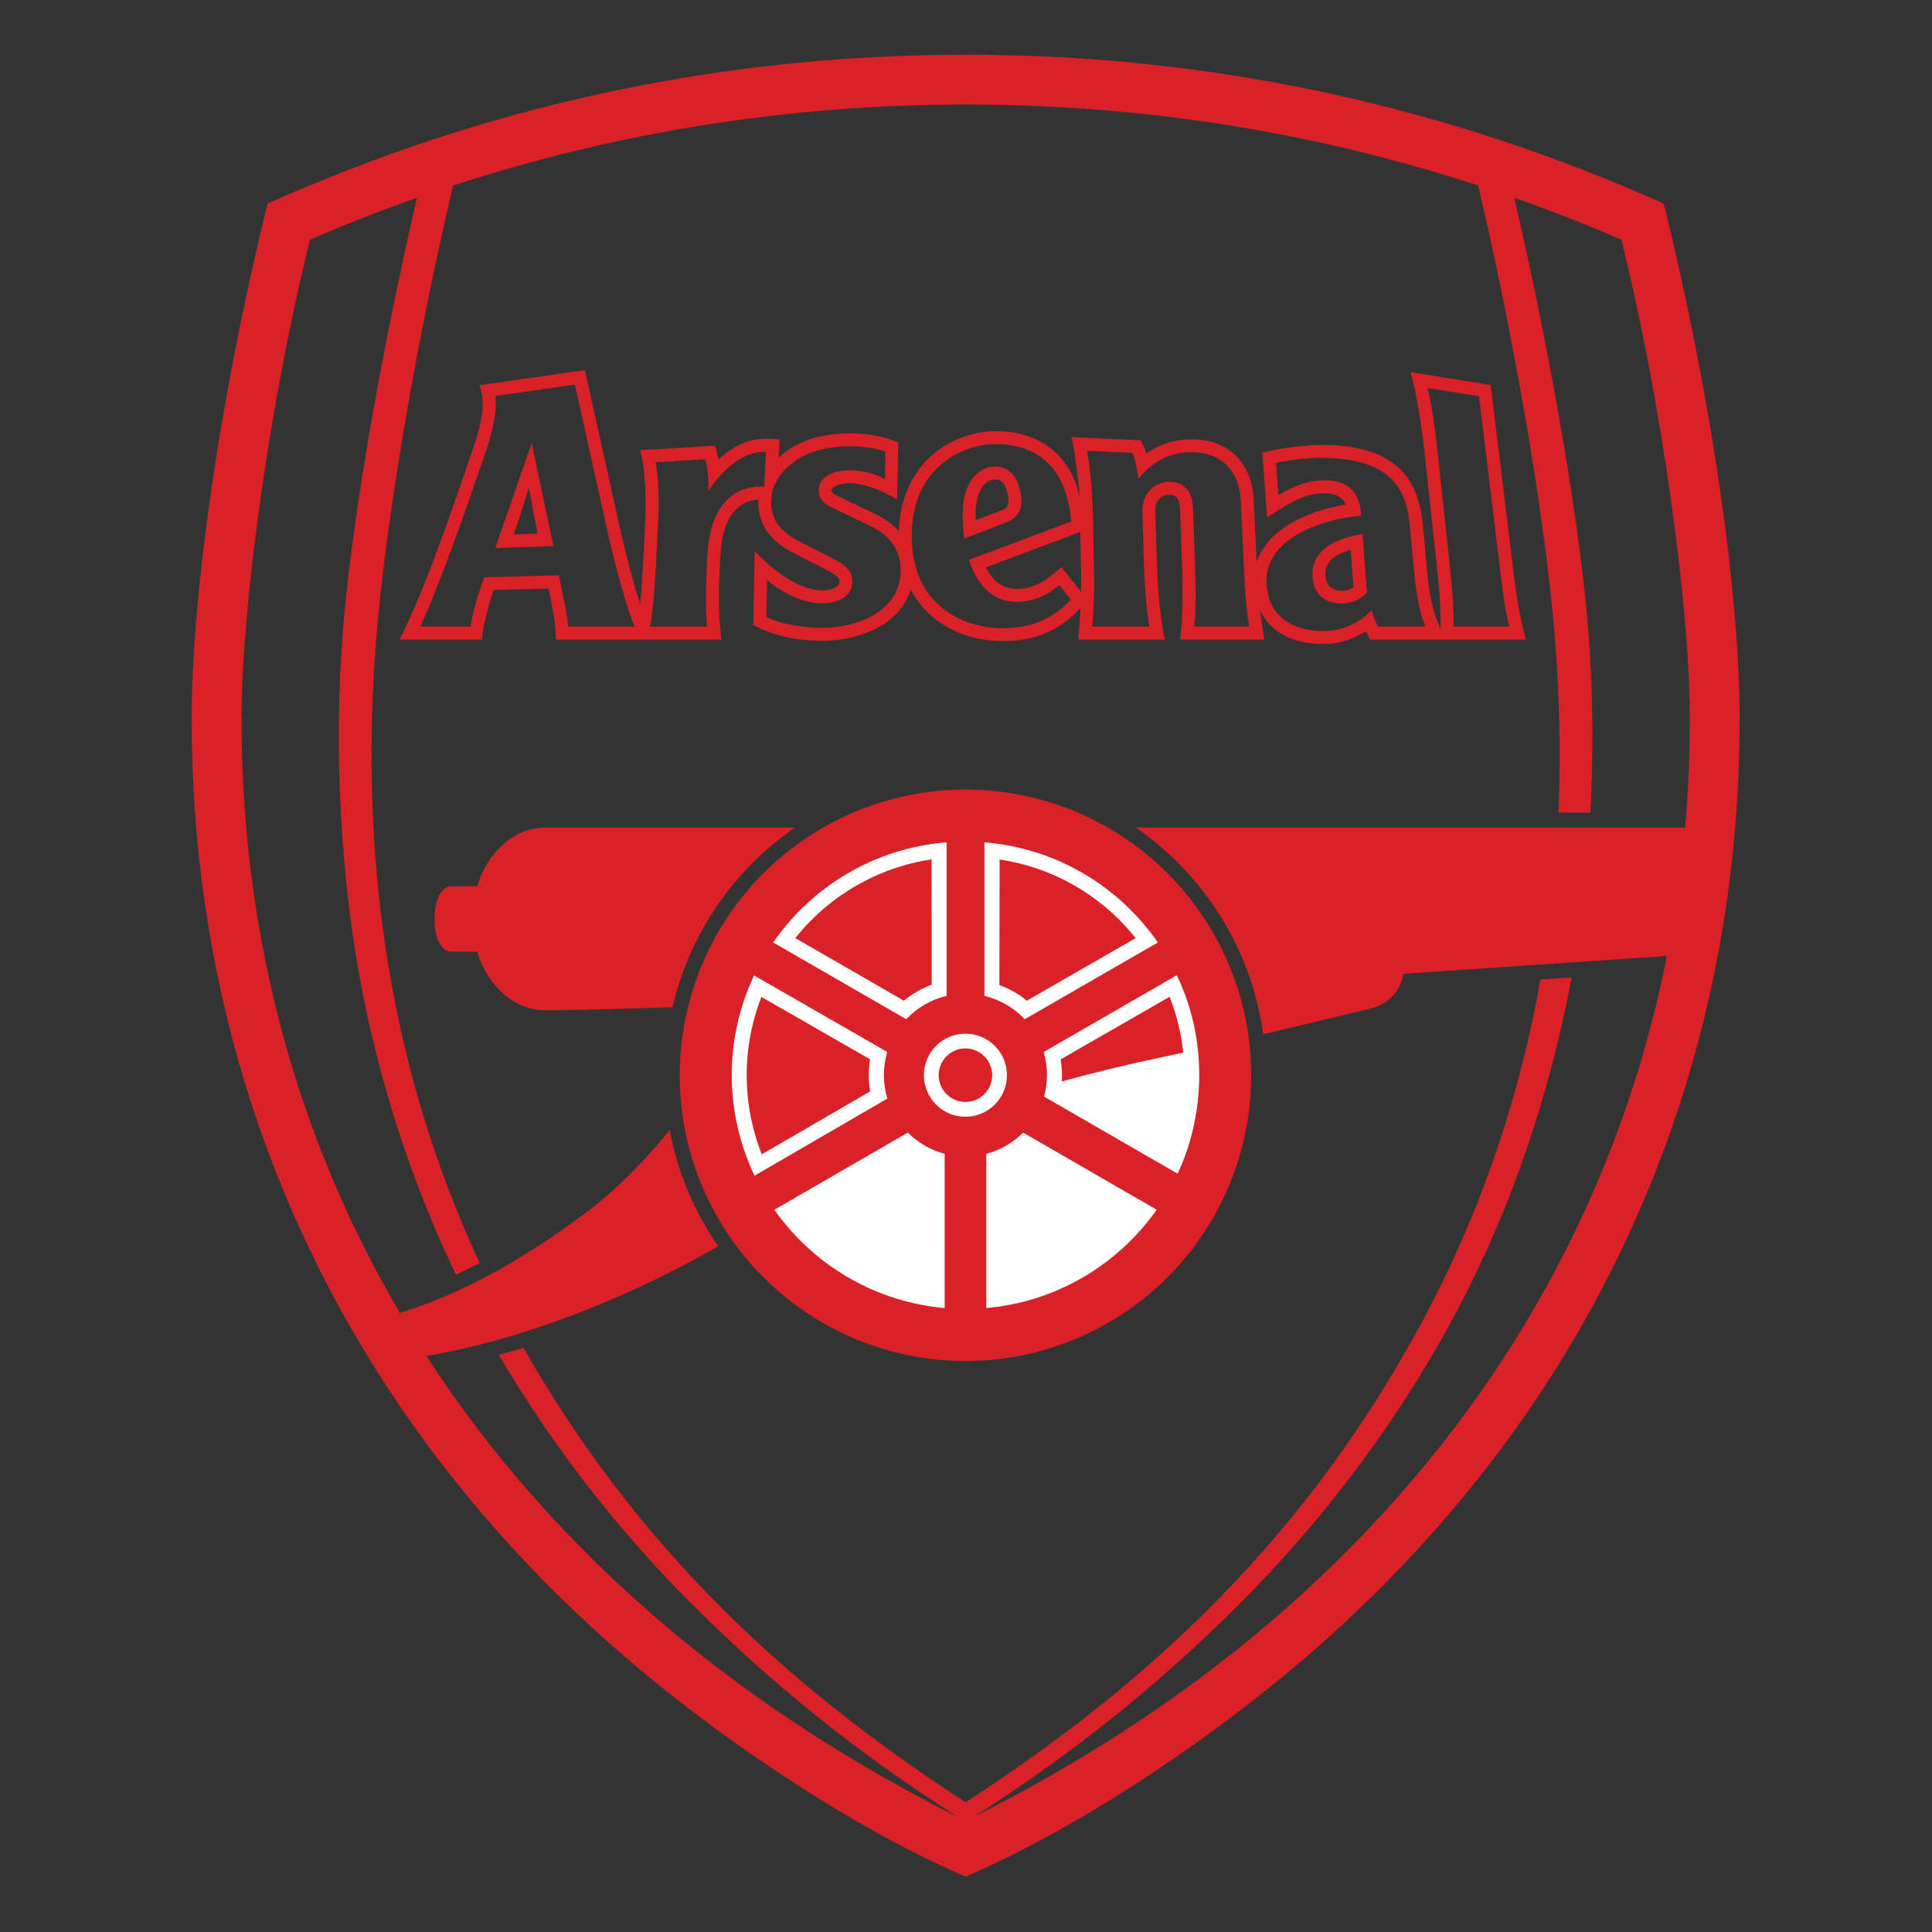 <svg xmlns="http://www.w3.org/2000/svg" xmlns:xlink="http://www.w3.org/1999/xlink" width="100%" height="100%" fill-rule="evenodd" stroke-linejoin="round" stroke-miterlimit="1.414" clip-rule="evenodd" version="1.1" viewBox="0 0 2363 2363" xml:space="preserve"><rect x="0" y="0" width="2363" height="2363" fill="#333333" stroke="none"/><g transform="matrix(6.09,0,0,6.09,1180.84,1664.62)"><circle cx="-.002" cy="-57.383" r="57.383" fill="#DA2128"/></g><g><path fill="#DA2128" fill-rule="nonzero" d="M0,36.679C-6.207,36.679 -11.517,31.792 -13.622,24.916L-18.839,24.916C-20.186,24.916 -22.189,23.285 -22.189,18.356C-22.189,13.431 -20.186,11.796 -18.839,11.796L-13.626,11.796C-11.526,4.911 -6.212,0 0,0L50.184,0C38.003,8.409 29.06,21.18 25.617,36.056C14.504,36.442 5.979,36.679 0,36.679" transform="matrix(6.09,0,0,6.09,666.57,1012.25)"/></g><g><path fill="#fff" fill-rule="nonzero" d="M0,-35.527C-14.439,-34.375 -27.034,-26.681 -34.83,-15.415L-8.107,0C-5.956,-2.281 -3.155,-3.935 0,-4.688L0,-35.527" transform="matrix(6.09,0,0,6.09,1157.76,1246.58)"/></g><g transform="matrix(6.09,0,0,6.09,1180.81,1365.86)"><circle cx="-.002" cy="-8.342" r="8.342" fill="#fff"/></g><g><path fill="#fff" fill-rule="nonzero" d="M0,-35.527L0,-4.683C3.154,-3.935 5.951,-2.281 8.102,0L34.825,-15.415C27.029,-26.681 14.439,-34.37 0,-35.527" transform="matrix(6.09,0,0,6.09,1204.04,1246.59)"/></g><g><path fill="#fff" fill-rule="nonzero" d="M0,-26.723C-2.388,-27.355 -4.562,-28.512 -6.393,-30.063C-6.736,-30.361 -7.071,-30.667 -7.387,-30.983L-34.203,-15.485C-33.654,-14.709 -33.083,-13.956 -32.493,-13.218C-24.711,-3.475 -13.134,3.099 0.005,4.26L0,-26.723" transform="matrix(6.09,0,0,6.09,1155.37,1573.94)"/></g><g><path fill="#fff" fill-rule="nonzero" d="M0,-35.239C-2.016,-33.218 -4.553,-31.727 -7.396,-30.974L-7.396,0C6.746,-1.245 19.08,-8.762 26.825,-19.75L0,-35.239" transform="matrix(6.09,0,0,6.09,1251.35,1599.86)"/></g><g><path fill="#fff" fill-rule="nonzero" d="M0,39.852C5.134,29.064 6.499,13.793 -0.158,0L-26.899,15.429C-26.082,18.114 -25.966,21.31 -26.816,24.377L0,39.852" transform="matrix(6.09,0,0,6.09,1440.26,1192.78)"/></g><g><path fill="#DA2128" fill-rule="nonzero" d="M0,3.238L21.803,15.81C23.466,14.416 25.352,13.352 27.387,12.604L27.373,-12.572C16.586,-10.955 6.829,-5.324 0,3.238" transform="matrix(6.09,0,0,6.09,972.732,1127.66)"/></g><g><path fill="#DA2128" fill-rule="nonzero" d="M0,-28.349L-0.046,-3.122C1.988,-2.374 3.805,-1.389 5.468,0L27.327,-12.562C20.497,-21.12 10.788,-26.732 0,-28.349" transform="matrix(6.09,0,0,6.09,1222.62,1223.9)"/></g><g><path fill="#DA2128" fill-rule="nonzero" d="M0,5.426C-0.404,1.57 -1.319,-2.184 -2.736,-5.789L-24.623,6.792C-24.446,7.833 -24.344,8.878 -24.344,9.942C-24.344,10.365 -24.367,10.792 -24.4,11.215C-18.212,9.528 -11.694,7.912 -5.096,6.522C-3.494,6.183 -1.779,5.816 0,5.426" transform="matrix(6.09,0,0,6.09,1447.2,1254.37)"/></g><g><path fill="#DA2128" fill-rule="nonzero" d="M0,0C0,-2.964 -2.411,-5.375 -5.371,-5.375C-8.335,-5.375 -10.746,-2.964 -10.746,0C-10.746,2.964 -8.335,5.375 -5.371,5.375C-2.411,5.375 0,2.964 0,0" transform="matrix(6.09,0,0,6.09,1213.52,1315.05)"/></g><g><path fill="#fff" fill-rule="nonzero" d="M0,-40.219C-6.188,-27.122 -5.798,-12.372 0.088,0L26.769,-15.489C25.859,-18.495 25.822,-21.742 26.746,-24.855L0,-40.219" transform="matrix(6.09,0,0,6.09,922.3,1437.98)"/></g><g><path fill="#DA2128" fill-rule="nonzero" d="M0,31.61L21.761,18.969C21.385,16.832 21.394,14.667 21.766,12.53L-0.07,0C-4.047,10.16 -4.019,21.422 0,31.61" transform="matrix(6.09,0,0,6.09,931.721,1219.35)"/></g><g><path fill="#DA2128" fill-rule="nonzero" d="M0,-14.109C-7.633,-12.855 -10.179,-9.565 -10.077,-5.849C-9.965,-1.709 -7.169,0 -3.944,-0.144C-1.984,-0.232 -0.181,-1.105 0.92,-2.425C0.655,-4.436 0.599,-5.918 0.446,-8.018L0,-14.109ZM-3.926,-2.708C-6.815,-2.601 -7.438,-4.562 -7.484,-5.983C-7.471,-7.475 -6.978,-9.691 -2.379,-10.931C-2.263,-9.361 -2.146,-7.781 -2.146,-7.781L-2.049,-6.355C-1.979,-5.342 -1.919,-4.422 -1.817,-3.414C-2.421,-3.005 -3.117,-2.741 -3.926,-2.708" transform="matrix(6.09,0,0,6.09,1666.57,739.012)"/></g><g><path fill="#DA2128" fill-rule="nonzero" d="M0,-6.026C-0.804,-8.953 -2.825,-10.342 -5.347,-10.11C-6.848,-9.97 -11.41,-8.697 -11.359,-0.214C-11.35,1.324 -11.243,2.848 -11.034,4.316L-2.871,1.18C0.683,-0.093 0.906,-2.718 0,-6.026M-3.8,-1.245C-3.8,-1.245 -6.369,-0.26 -8.73,0.641C-8.739,0.353 -8.762,0.065 -8.767,-0.228L-8.767,-0.349C-8.767,-5.38 -6.88,-7.355 -5.11,-7.522C-4.572,-7.568 -3.155,-7.698 -2.509,-5.338C-2.258,-4.423 -2.151,-3.736 -2.151,-3.206C-2.151,-1.84 -2.88,-1.58 -3.749,-1.269L-3.8,-1.245" transform="matrix(6.09,0,0,6.09,1246.55,632.385)"/></g><g><path fill="#DA2128" fill-rule="nonzero" d="M0,21.059C-0.005,21.036 -4.279,-13.98 -4.279,-13.98L-20.395,-16.582C-19.099,-12.205 -18.128,-5.497 -17.58,-0.67C-17.58,-0.656 -15.169,21.719 -15.169,21.719C-14.709,25.798 -14.291,30.17 -14.328,34.564L-14.332,35.108L-14.978,33.528C-16.084,30.797 -16.813,26.959 -17.19,21.793C-17.19,21.761 -17.859,14.606 -17.859,14.606C-18.704,3.233 -24.967,-1.956 -38.551,-1.956C-40.869,-1.956 -46.635,-1.376 -50.138,-0.372L-49.195,12.585L-45.576,10.36C-42.612,8.538 -40.219,7.763 -37.585,7.763C-35.434,7.763 -34.026,8.571 -33.371,10.039C-36.042,10.471 -38.914,11.182 -42.082,12.599C-46.881,14.75 -50.022,17.849 -51.281,21.565C-51.285,21.459 -51.29,21.356 -51.295,21.254C-51.295,21.226 -51.848,9.375 -51.848,9.375C-52.136,1.7 -56.916,-3.085 -64.322,-3.085C-67.736,-3.085 -70.77,-2.105 -73.414,-0.214C-73.558,-0.684 -73.72,-1.134 -73.897,-1.506L-74.552,-2.881L-88.466,-3.517C-87.834,-1.018 -86.975,5.965 -86.789,8.701C-87.532,4.929 -89.502,0.901 -93.242,-1.706C-96.081,-3.68 -99.644,-4.725 -103.547,-4.725C-108.708,-4.725 -113.921,-2.556 -117.484,1.077C-121.006,4.664 -122.943,9.579 -123.143,15.359C-124.453,13.918 -126.195,12.692 -128.369,11.679L-134.762,8.631L-135.083,8.478C-136.616,7.763 -136.671,7.516 -136.639,7.103C-136.583,6.448 -135.11,5.746 -133.006,5.746C-130.381,5.746 -126.581,7.07 -123.5,9.036L-123.24,-2.402C-125.521,-3.429 -128.694,-4.27 -133.243,-4.27C-135.612,-4.27 -140.179,-3.94 -144.109,-1.715C-145.197,-1.102 -146.493,-0.159 -147.292,0.617L-147.106,-3.039C-150.567,-3.457 -154.6,-3.425 -159.38,0.975C-159.422,0.664 -159.738,-0.897 -160.068,-1.799L-175.092,-0.879C-173.973,3.145 -173.838,9.249 -174.14,14.69C-174.14,14.704 -174.428,20.423 -174.428,20.423C-174.428,20.409 -174.465,21.078 -174.465,21.078C-174.633,24.079 -174.804,27.136 -175.106,30.002C-176.356,26.118 -177.736,20.827 -178.777,16.418L-186.201,-16.981L-207.386,-13.947C-207.205,-13.52 -206.903,-12.442 -206.763,-11.383C-206.577,-9.985 -206.638,-7.095 -208.654,-1.222C-212.05,8.683 -216.952,23.312 -221.621,33.412C-222.276,34.82 -223.391,37.143 -223.391,37.143L-206.884,37.143C-206.675,34.555 -205.588,30.286 -204.524,27.187C-202.247,27.127 -196.254,26.969 -193.495,26.894C-192.984,29.291 -192.301,32.692 -192.157,34.671L-191.975,37.143L-158.767,37.143C-159.552,31.93 -159.25,24.72 -159.023,20.636C-158.762,15.99 -157.791,13.026 -155.868,11.029C-154.381,9.477 -152.602,9.105 -151.362,9.073C-151.529,15.284 -147.44,18.179 -143.807,20.004L-137.317,23.308C-134.985,24.529 -135.031,25.157 -135.064,25.57C-135.157,26.82 -137.034,27.298 -138.762,27.261C-142.14,27.187 -146.818,24.85 -152.096,19.4L-152.374,34.193C-148.193,36.544 -143.129,37.389 -138.52,37.389C-130.994,37.389 -122.915,34.114 -120.736,27.099C-117.033,34.188 -109.619,37.454 -102.315,37.454C-95.797,37.454 -90.914,35.354 -86.65,30.829C-86.705,32.014 -87.012,35.963 -87.11,37.143L-69.739,37.143C-70.756,32.492 -71.165,26.058 -71.346,21.254C-71.346,21.277 -71.616,11.228 -71.616,11.228C-71.648,10.271 -71.379,9.477 -70.831,8.901C-70.333,8.381 -69.646,8.074 -68.94,8.065C-68.127,8.055 -66.77,8.037 -66.663,10.871L-66.287,21.528C-66.106,26.327 -66.036,33.059 -66.672,37.143L-49.734,37.143C-50.017,35.684 -50.5,32.19 -50.616,31.229C-48.493,35.735 -43.94,38.04 -37.84,38.04C-34.231,38.04 -31.415,36.743 -29.352,35.456C-29.287,35.591 -28.484,37.143 -28.484,37.143L2.797,37.143C1.408,32.437 0.544,25.909 0,21.059M-189.564,34.541C-189.759,31.884 -190.772,27.187 -191.432,24.237L-206.396,24.632C-207.818,28.525 -208.668,31.563 -209.165,34.541L-219.256,34.541C-214.954,25.212 -209.537,9.421 -206.164,-0.405C-204.417,-5.492 -203.804,-9.473 -204.203,-11.769L-188.198,-14.059L-181.309,16.961C-179.985,22.555 -177.847,30.704 -176.207,34.541L-189.564,34.541ZM-150.182,6.434C-152.309,6.281 -155.389,6.759 -157.754,9.217C-159.938,11.493 -161.299,14.806 -161.615,20.469C-161.875,25.138 -162.042,30.239 -161.657,34.541L-173.099,34.541C-172.347,30.304 -172.091,25.245 -171.831,20.576L-171.543,14.857C-171.283,10.206 -171.264,5.793 -171.98,1.542L-162.001,0.929C-161.536,2.596 -161.308,4.85 -161.415,7.335C-157.048,0.775 -152.686,-0.693 -149.828,-0.553L-150.182,6.434ZM-138.548,34.787C-142.576,34.787 -147.027,33.974 -149.745,32.613L-149.61,25.152C-146.493,27.995 -141.912,29.863 -138.729,29.863C-134.892,29.863 -132.653,28.223 -132.472,25.793C-132.29,23.405 -134.07,22.086 -136.132,21.008C-137.67,20.204 -140.105,18.964 -142.66,17.681C-146.418,15.795 -149.071,13.514 -148.751,8.724C-148.537,5.5 -146.172,2.457 -142.809,0.552C-139.863,-1.116 -136.142,-1.673 -133.215,-1.673C-129.656,-1.673 -127.301,-1.148 -125.837,-0.609L-125.939,4.919C-127.881,3.869 -130.413,3.145 -133.034,3.145C-136.146,3.145 -139.027,4.343 -139.227,6.866C-139.44,9.514 -137.029,10.411 -135.877,10.968C-134.627,11.572 -131.965,12.859 -129.447,14.035C-126.92,15.205 -122.66,17.612 -122.771,23.424C-122.924,31.586 -131.561,34.787 -138.548,34.787M-102.315,34.857C-109.753,34.857 -120.299,30.653 -120.56,16.864C-120.82,3.126 -110.938,-2.124 -103.547,-2.124C-100.318,-2.124 -97.256,-1.334 -94.724,0.431C-91.472,2.694 -89.149,6.634 -88.513,13.421L-109.052,21.138C-107.528,25.979 -104.443,29.463 -99.76,29.556C-95.333,29.649 -92.652,27.6 -90.901,26.23L-88.615,29.133C-91.839,32.548 -95.793,34.857 -102.315,34.857M-86.529,27.503L-86.529,27.577L-90.464,22.587C-93.59,25.259 -95.918,27.038 -99.709,26.959C-102.687,26.899 -104.527,24.892 -105.66,22.643C-102.385,21.412 -90.18,16.827 -86.682,15.517C-86.645,18.072 -86.594,21.51 -86.594,21.51L-86.589,21.538C-86.515,23.558 -86.496,25.542 -86.529,27.503M-63.801,34.541C-63.448,30.304 -63.513,26.063 -63.685,21.394L-64.062,10.727C-64.182,7.53 -65.748,5.426 -68.926,5.468C-71.681,5.5 -74.347,7.772 -74.213,11.34L-73.948,21.394C-73.771,26.063 -73.52,30.304 -72.847,34.541L-84.285,34.541C-83.927,30.304 -83.816,26.063 -83.988,21.394L-84.127,12.678C-84.299,8.032 -84.55,3.623 -85.33,-0.772L-76.248,-0.354C-75.62,0.966 -75.105,3.953 -75.007,4.85C-71.634,0.585 -67.69,-0.484 -64.363,-0.484C-58.305,-0.484 -54.682,3.252 -54.445,9.542L-53.892,21.394C-53.715,26.063 -53.464,30.304 -52.791,34.541L-63.801,34.541ZM-26.885,34.541C-27.401,33.631 -27.861,32.432 -28.177,31.238C-29.924,33.036 -33.162,35.443 -37.794,35.443C-43.94,35.443 -48.819,32.623 -49.278,26.155C-49.697,20.311 -45.311,16.873 -41.051,14.968C-37.269,13.277 -33.896,12.645 -30.286,12.241C-30.598,6.685 -33.822,5.161 -37.543,5.161C-41.144,5.161 -44.075,6.411 -46.909,8.153L-47.378,1.663C-44.549,1.031 -41.013,0.645 -38.598,0.645C-24.628,0.645 -21.078,6.429 -20.451,14.875L-19.782,22.03C-19.443,26.699 -18.76,31.173 -17.389,34.541L-26.885,34.541ZM-11.731,34.541C-11.689,30.304 -12.061,26.063 -12.586,21.394L-14.997,-0.999C-15.522,-5.645 -15.931,-9.074 -16.943,-13.39L-6.63,-11.722L-2.583,21.394C-2.058,26.063 -1.561,30.304 -0.562,34.541L-11.731,34.541" transform="matrix(6.09,0,0,6.09,1849.27,556.039)"/></g><g><path fill="#DA2128" fill-rule="nonzero" d="M0,21.074L11.675,20.684L7.326,0L0,21.074ZM3.721,18.347C4.576,15.885 5.487,13.065 6.769,8.92C7.508,13.032 8.065,16.098 8.502,18.184C6.667,18.249 5.84,18.277 3.721,18.347" transform="matrix(6.09,0,0,6.09,605.704,541.88)"/></g><g><path fill="#DA2128" fill-rule="nonzero" d="M0,-306.072C-42.621,-325.166 -89.521,-335.987 -140.198,-335.987C-190.874,-335.987 -237.779,-325.166 -280.4,-306.072C-290.23,-266.294 -295.508,-227.706 -295.634,-203.701C-295.768,-178.037 -292.144,-152.964 -284.864,-129.177C-277.84,-106.217 -267.382,-84.461 -253.784,-64.497C-240.422,-44.887 -223.948,-26.889 -204.812,-11.005C-186.814,3.931 -162.433,20.326 -140.198,29.915C-117.967,20.326 -93.586,3.931 -75.588,-11.005C-56.452,-26.889 -39.973,-44.887 -26.611,-64.497C-13.018,-84.461 -2.56,-106.217 4.465,-129.177C11.745,-152.964 15.368,-178.037 15.234,-203.701C15.108,-227.706 9.831,-266.294 0,-306.072M4.293,-180.755L-106.027,-180.76C-92.383,-171.343 -82.798,-156.457 -80.452,-139.263L-59.42,-144.276C-54.723,-145.331 -52.781,-148.499 -52.294,-151.403L0.632,-154.985C-0.906,-147.217 -2.82,-139.579 -5.106,-132.108C-11.838,-110.11 -21.854,-89.26 -34.886,-70.138C-47.722,-51.294 -63.564,-33.993 -81.981,-18.708C-98.794,-4.752 -117.939,7.564 -138.748,17.999C-118.204,4.944 -101.094,-9.035 -85.614,-24.446C-68.661,-41.338 -54.654,-60 -43.578,-79.922C-32.326,-100.15 -24.307,-122.668 -19.592,-145.173C-19.22,-146.957 -18.858,-148.801 -18.518,-150.683L-24.762,-150.255C-28.553,-128.852 -35.624,-105.808 -48.005,-82.514C-73.911,-33.765 -109.052,-5.37 -140.212,15.011C-170.024,-4.487 -203.483,-31.335 -229.012,-76.312C-230.838,-75.759 -231.948,-75.406 -233.96,-74.872C-223.367,-56.841 -210.322,-39.902 -194.805,-24.446C-179.329,-9.035 -162.219,4.944 -141.675,17.999C-162.484,7.564 -181.606,-4.752 -198.419,-18.708C-216.835,-33.993 -232.678,-51.294 -245.514,-70.138C-246.532,-71.629 -247.521,-73.134 -248.501,-74.649C-229.751,-77.812 -209.026,-85.771 -189.89,-96.679C-194.661,-103.56 -198.052,-111.467 -199.627,-120.02C-204.422,-114.129 -210.136,-108.15 -216.659,-103.281C-227.237,-95.383 -240.014,-87.546 -253.835,-83.295C-262.876,-98.7 -270.077,-115.054 -275.294,-132.108C-282.221,-154.734 -285.752,-178.804 -285.622,-203.65C-285.506,-225.936 -279.889,-266.708 -271.884,-298.848C-264.799,-301.905 -257.64,-304.701 -250.411,-307.243C-257.877,-274.903 -264.088,-239.534 -265.547,-216.514C-267.206,-190.26 -264.92,-164.685 -260.832,-145.173C-256.957,-126.682 -250.852,-108.178 -242.559,-90.951C-241.012,-91.685 -239.335,-92.503 -237.802,-93.32C-259.744,-140.503 -261.003,-185.763 -258.68,-217.313C-256.985,-240.366 -250.801,-277.3 -243.149,-309.71C-210.062,-320.507 -175.566,-325.979 -140.198,-325.979C-104.838,-325.979 -70.357,-320.507 -37.278,-309.719C-29.622,-277.31 -23.443,-240.37 -21.743,-217.313C-21.009,-207.371 -20.637,-196.063 -21.148,-183.77L-14.737,-183.775C-14.179,-194.288 -14.17,-205.341 -14.876,-216.514C-16.335,-239.539 -22.546,-274.912 -30.017,-307.257C-22.774,-304.706 -15.605,-301.909 -8.511,-298.848C-0.511,-266.708 5.11,-225.936 5.227,-203.65C5.264,-195.938 4.948,-188.3 4.293,-180.755" transform="matrix(6.09,0,0,6.09,2034.9,2113.07)"/></g></svg>
